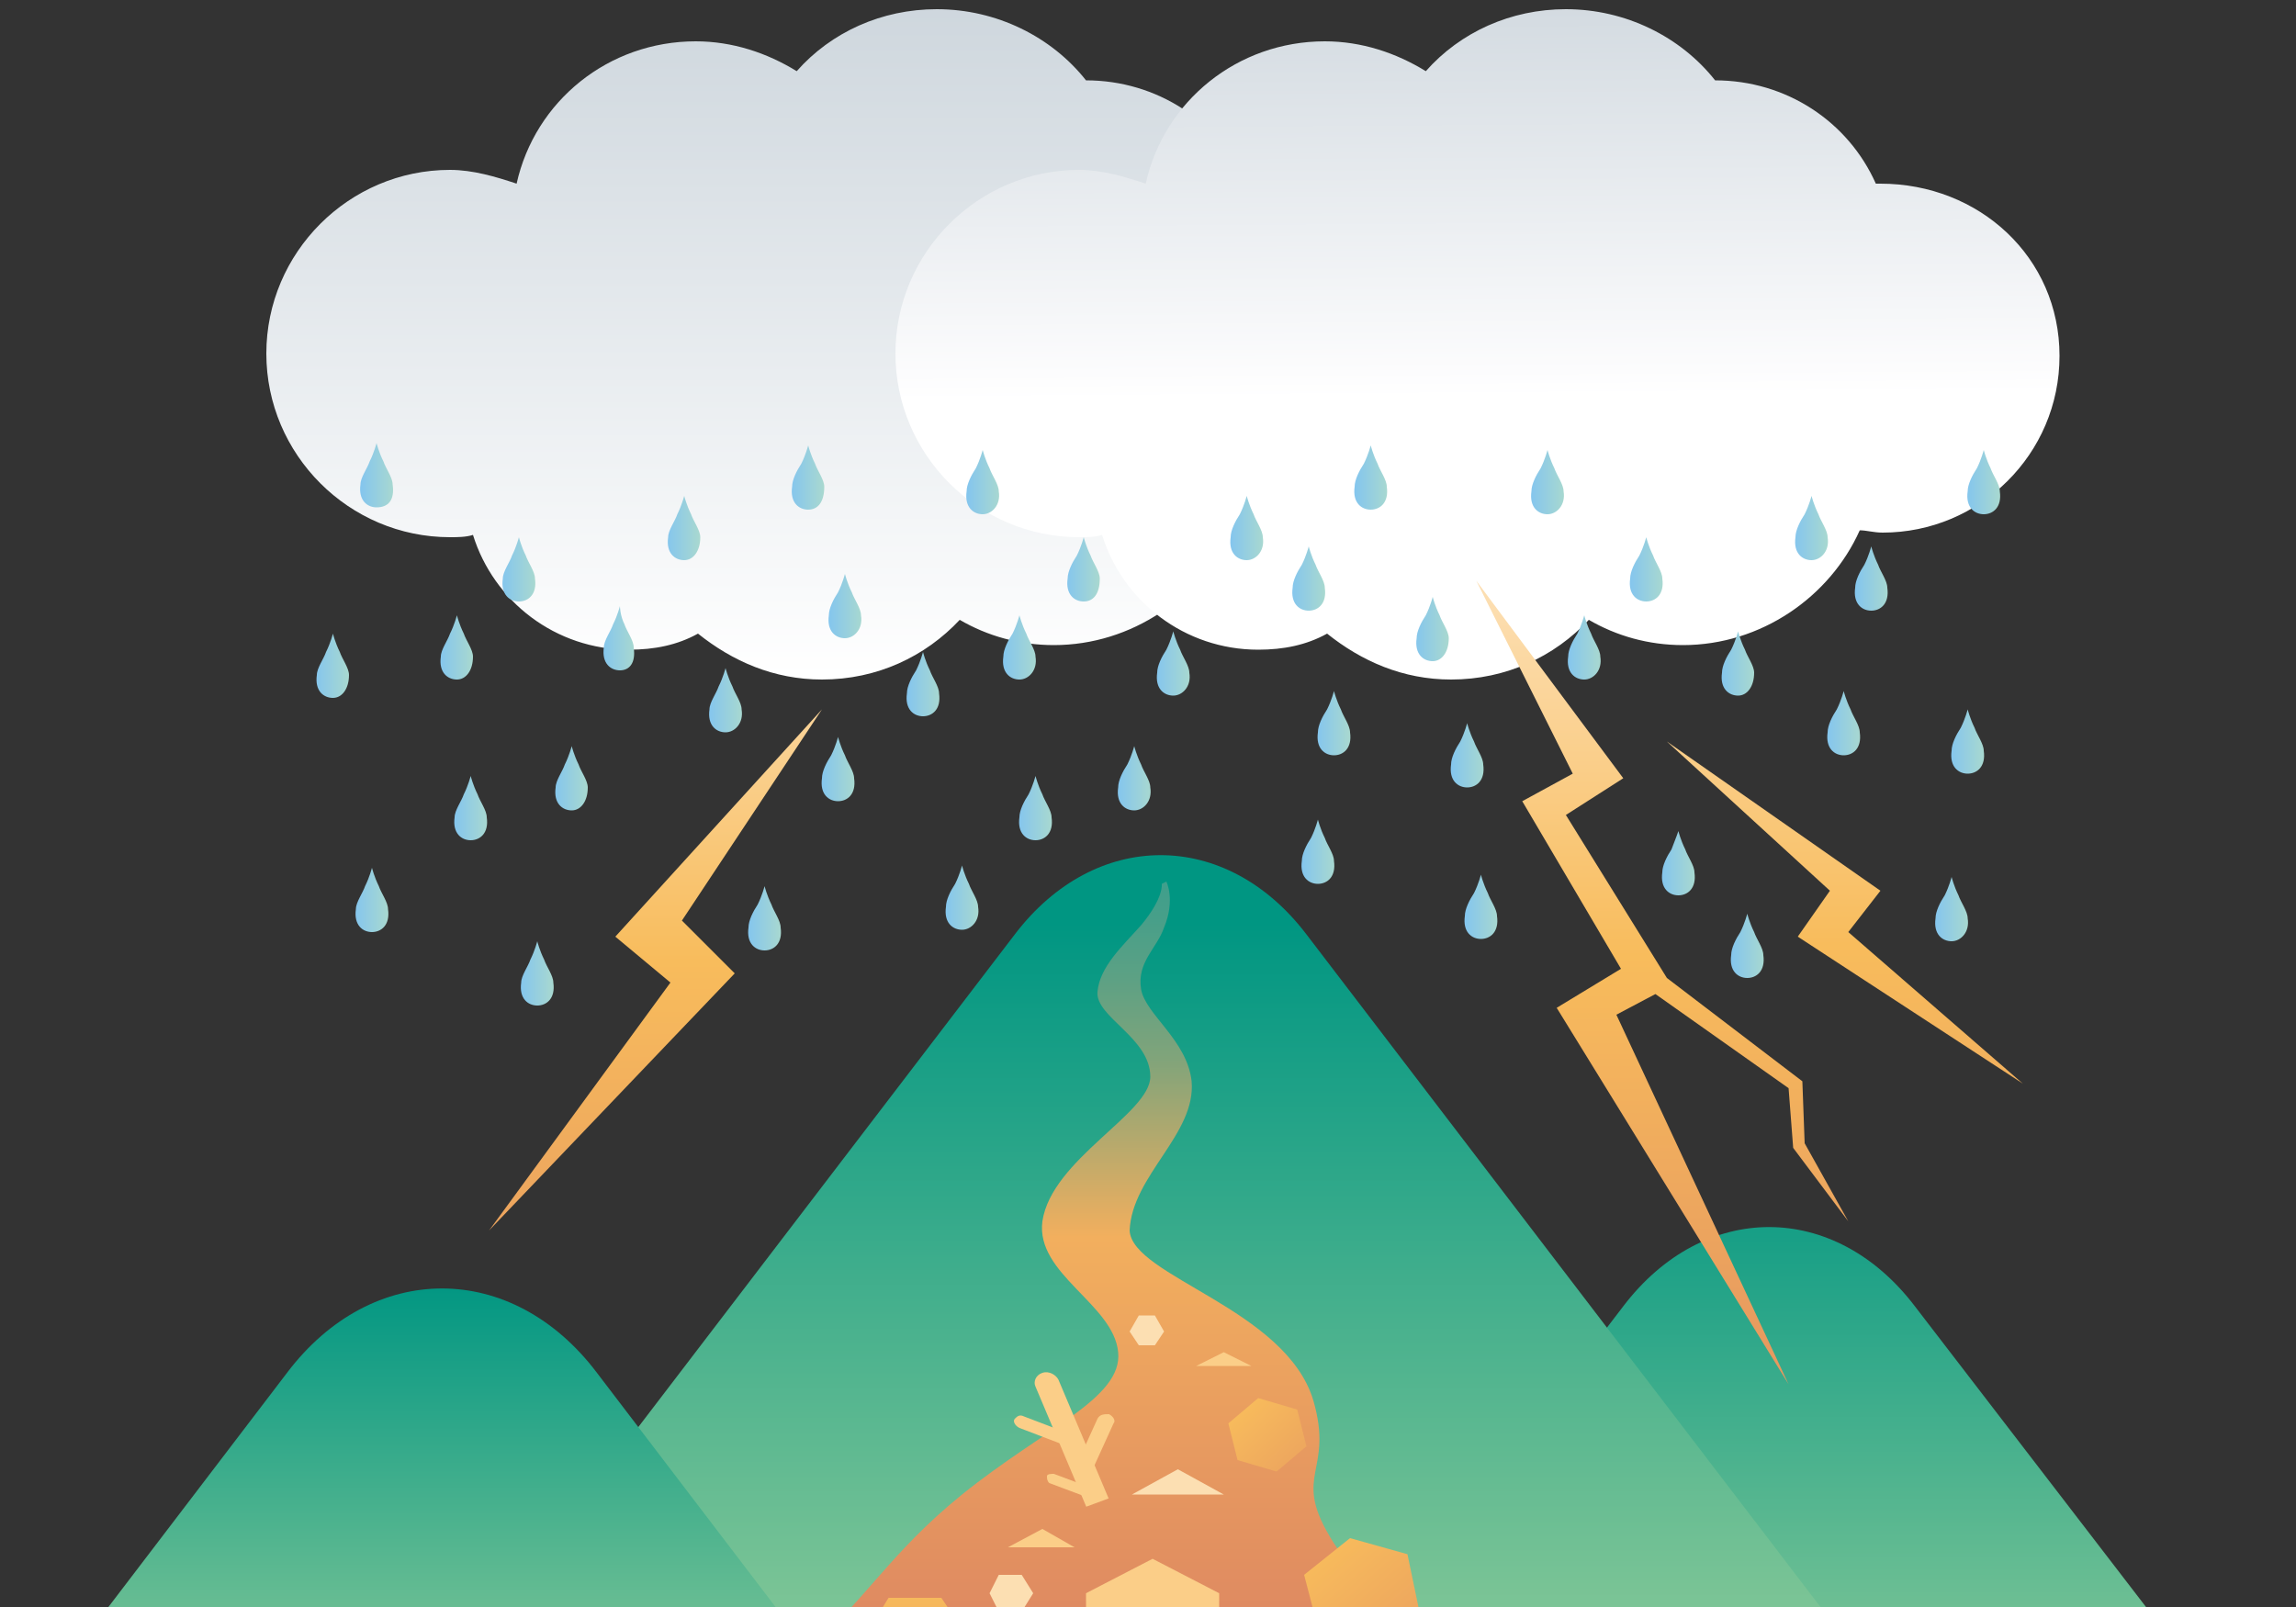 <?xml version="1.0" encoding="utf-8"?>
<!-- Generator: Adobe Illustrator 28.3.0, SVG Export Plug-In . SVG Version: 6.00 Build 0)  -->
<svg version="1.1" id="_レイヤー_2" xmlns="http://www.w3.org/2000/svg" xmlns:xlink="http://www.w3.org/1999/xlink" x="0px"
	 y="0px" viewBox="0 0 100 70" style="enable-background:new 0 0 100 70;" xml:space="preserve">
<rect x="0" y="0" width="100" height="70" fill="#333333" stroke="none"/>
<style type="text/css">
	.st0{clip-path:url(#SVGID_00000040551040040535897850000015582150273660773256_);}
	.st1{fill:url(#SVGID_00000048493010724686647000000006707987231196761750_);}
	.st2{fill:url(#SVGID_00000101787577937945790630000011502891834671452837_);}
	.st3{fill:url(#SVGID_00000101100299804077570940000009057995197838226827_);}
	.st4{fill:url(#SVGID_00000032647587900029583390000000979307087270524301_);}
	.st5{fill:url(#SVGID_00000152966566748765523250000018430332427384878483_);}
	.st6{fill:url(#SVGID_00000171689453364410791130000003444282451524884404_);}
	.st7{clip-path:url(#SVGID_00000146458331638677782790000001696689029016299911_);}
	.st8{fill:#FBCE88;}
	.st9{fill:#FCDFB2;}
	.st10{fill:url(#SVGID_00000030473697142782420200000012487476361506524049_);}
	.st11{fill:url(#SVGID_00000075151535023466298750000000888544910103093398_);}
	.st12{fill:url(#SVGID_00000118377769489872210350000013378874151468480955_);}
	.st13{fill:url(#SVGID_00000036960924223329752930000009581660930382294190_);}
	.st14{fill:url(#SVGID_00000007390675825540492010000014488782016711408267_);}
	.st15{fill:url(#SVGID_00000050636323938274294230000012912261216784916905_);}
	.st16{fill:url(#SVGID_00000001651363824232094850000005070241474220469662_);}
	.st17{fill:url(#SVGID_00000127009352668809984710000003023232728943611530_);}
	.st18{fill:url(#SVGID_00000156586371721892153190000008146945391312284817_);}
	.st19{fill:url(#SVGID_00000109728986725417216590000003917430110903510679_);}
	.st20{fill:url(#SVGID_00000038397259620542094610000001039049451100582542_);}
	.st21{fill:url(#SVGID_00000124881938094945361830000014445330797300458368_);}
	.st22{fill:url(#SVGID_00000157308109466441030170000013756578025169732259_);}
	.st23{fill:url(#SVGID_00000064341159496513399770000010821243837919029399_);}
	.st24{fill:url(#SVGID_00000132772605069701707220000014141327954903113634_);}
	.st25{fill:url(#SVGID_00000081632796361112250860000002525514434451872695_);}
	.st26{fill:url(#SVGID_00000018235295399939120940000009883609897262428812_);}
	.st27{fill:url(#SVGID_00000063600938189995051000000013098383516977953934_);}
	.st28{fill:url(#SVGID_00000067196773728359570910000014802899988994568076_);}
	.st29{fill:url(#SVGID_00000138549670109657290190000006937235329173223088_);}
	.st30{fill:url(#SVGID_00000138564274357667357940000016977460248487546269_);}
	.st31{fill:url(#SVGID_00000115474142160580120860000000817182066459411101_);}
	.st32{fill:url(#SVGID_00000073688639618007038490000004399381891314542211_);}
	.st33{fill:url(#SVGID_00000006688265440991621740000014943771763227730331_);}
	.st34{fill:url(#SVGID_00000090282712586561914870000010321245781652130991_);}
	.st35{fill:url(#SVGID_00000075123384776279211370000008798100879556754578_);}
	.st36{fill:url(#SVGID_00000041993854031266659400000004487864623247172275_);}
	.st37{fill:url(#SVGID_00000176729964026590874870000016605794583906151339_);}
	.st38{fill:url(#SVGID_00000056429749151706614530000017829723896603444613_);}
	.st39{fill:url(#SVGID_00000054952536819481488870000009712242950503546773_);}
	.st40{fill:url(#SVGID_00000018916397179832403540000002140989649152221606_);}
	.st41{fill:url(#SVGID_00000024715593111015200710000006886618966597148860_);}
	.st42{fill:url(#SVGID_00000167389821677115685730000005058419148605821828_);}
	.st43{fill:url(#SVGID_00000183954780741808149330000015081420282509248940_);}
	.st44{fill:url(#SVGID_00000141431031752789446550000015733901877348011143_);}
	.st45{fill:url(#SVGID_00000060008097209608716880000015184784800142555552_);}
	.st46{fill:url(#SVGID_00000160191814910213522070000014032207796213959089_);}
	.st47{fill:url(#SVGID_00000099644259674550240260000011880661566581765012_);}
	.st48{fill:url(#SVGID_00000182507595500144200530000005012001054408890800_);}
	.st49{fill:url(#SVGID_00000130636672425639953830000014332834710862767774_);}
	.st50{fill:url(#SVGID_00000075153309098041243480000017172623333980858028_);}
	.st51{fill:url(#SVGID_00000103239876820125112620000002694987436752316340_);}
	.st52{fill:url(#SVGID_00000042734838698682930170000002022883260335162793_);}
	.st53{fill:url(#SVGID_00000153664553277164729130000011384948885185093036_);}
	.st54{fill:url(#SVGID_00000124862547080745392640000013655498489572108221_);}
	.st55{fill:url(#SVGID_00000089575639064018897730000001072938903931434915_);}
	.st56{fill:url(#SVGID_00000009590420120475894510000000106096847561169054_);}
	.st57{fill:url(#SVGID_00000016756403401692636020000000478609913094908315_);}
	.st58{fill:url(#SVGID_00000179619114487822743510000013664833126783396248_);}
</style>
<g id="nyuko">
	<g>
		<defs>
			<rect id="SVGID_1_" x="1.4" y="34.3" width="97.2" height="38.1"/>
		</defs>
		<clipPath id="SVGID_00000078017596487832866460000006615458159224002966_">
			<use xlink:href="#SVGID_1_"  style="overflow:visible;"/>
		</clipPath>
		<g style="clip-path:url(#SVGID_00000078017596487832866460000006615458159224002966_);">
			
				<linearGradient id="SVGID_00000154390656954282896200000004542774489701959577_" gradientUnits="userSpaceOnUse" x1="77.06" y1="-1.546" x2="77.06" y2="23.417" gradientTransform="matrix(1 0 0 -1 0 72.66)">
				<stop  offset="0" style="stop-color:#83C797"/>
				<stop  offset="1" style="stop-color:#009682"/>
			</linearGradient>
			<path style="fill:url(#SVGID_00000154390656954282896200000004542774489701959577_);" d="M100,90.8l-19.2,25.1
				c-2.1,2.8-5.6,2.8-7.7,0L54.1,90.8c-2.6-3.4-2.6-8.9,0-12.2l16.6-21.7c3.5-4.6,9.2-4.6,12.7,0L100,78.5
				C102.6,81.9,102.6,87.4,100,90.8z"/>
			
				<linearGradient id="SVGID_00000152261675503635573720000001319437279465680534_" gradientUnits="userSpaceOnUse" x1="50.44" y1="32.478" x2="50.44" y2="0.922" gradientTransform="matrix(1 0 0 -1 0 72.66)">
				<stop  offset="0" style="stop-color:#009682"/>
				<stop  offset="1" style="stop-color:#83C797"/>
			</linearGradient>
			<path style="fill:url(#SVGID_00000152261675503635573720000001319437279465680534_);" d="M79.8,89.9l-22,28.8
				c-4,5.3-10.6,5.3-14.6,0l-22-28.8c-4-5.3-4-13.9,0-19.1l23-30.1c3.5-4.6,9.2-4.6,12.7,0l23,30.1C83.8,76,83.8,84.6,79.8,89.9
				L79.8,89.9z"/>
			
				<linearGradient id="SVGID_00000085945162291890962580000010296847556978819764_" gradientUnits="userSpaceOnUse" x1="48.39" y1="34.227" x2="48.39" y2="-4.4" gradientTransform="matrix(1 0 0 -1 0 72.66)">
				<stop  offset="0" style="stop-color:#3F9F8C"/>
				<stop  offset="4.000000e-02" style="stop-color:#479F89"/>
				<stop  offset="0.11" style="stop-color:#5DA184"/>
				<stop  offset="0.2" style="stop-color:#81A47A"/>
				<stop  offset="0.29" style="stop-color:#B4A96D"/>
				<stop  offset="0.4" style="stop-color:#F2AF5E"/>
				<stop  offset="1" style="stop-color:#D77B62"/>
			</linearGradient>
			<path style="fill:url(#SVGID_00000085945162291890962580000010296847556978819764_);" d="M50.8,38.4c0,0,0.4,0.8-0.1,2
				c-0.3,0.9-1.2,1.5-1,2.7c0.2,1.1,2,2.2,2.2,4c0.2,2.3-2.6,4.1-2.7,6.5C49.3,55.6,56,57,57.2,61c0.9,3.1-0.9,3.2,0.7,5.9
				c2.8,4.9,13.4,8,13.4,8l-45.8,2.1c0,0,5.8-1.5,9.1-4.5c3.3-3,4.1-4.8,7.3-7.4c3.6-2.9,7-4.2,6.8-6.2c-0.2-2.1-3.6-3.4-3.3-5.7
				c0.4-2.7,4.7-4.7,4.7-6.3c0-1.7-2.4-2.6-2.3-3.7c0.1-1.1,1.1-2,1.9-2.9c1-1.2,0.9-1.8,0.9-1.8L50.8,38.4L50.8,38.4z"/>
			
				<linearGradient id="SVGID_00000135686938649694525070000017331704103531442589_" gradientUnits="userSpaceOnUse" x1="19.275" y1="-1.224" x2="19.275" y2="16.907" gradientTransform="matrix(1 0 0 -1 0 72.66)">
				<stop  offset="0" style="stop-color:#83C797"/>
				<stop  offset="1" style="stop-color:#009682"/>
			</linearGradient>
			<path style="fill:url(#SVGID_00000135686938649694525070000017331704103531442589_);" d="M41.1,90.6L22.5,115
				c-1.8,2.3-4.7,2.3-6.4,0L-2.6,90.6c-2.3-3-2.3-8,0-11l15.1-19.8c3.7-4.9,9.8-4.9,13.5,0l15.1,19.8C43.5,82.6,43.5,87.6,41.1,90.6
				z"/>
			
				<linearGradient id="SVGID_00000016771356475258165380000016521622813654119814_" gradientUnits="userSpaceOnUse" x1="-1761.098" y1="-1693.83" x2="-1761.098" y2="-1709.059" gradientTransform="matrix(0.75 -0.661 -0.661 -0.75 259.564 -2367.917)">
				<stop  offset="0" style="stop-color:#F8BC5C"/>
				<stop  offset="1" style="stop-color:#D77B62"/>
			</linearGradient>
			<polygon style="fill:url(#SVGID_00000016771356475258165380000016521622813654119814_);" points="58.8,67 56.8,68.6 57.4,70.9 
				59.8,71.7 61.8,70.1 61.3,67.7 			"/>
			
				<linearGradient id="SVGID_00000035525239111292973020000008846680562985567390_" gradientUnits="userSpaceOnUse" x1="-1839.063" y1="-1719.475" x2="-1839.063" y2="-1729.765" gradientTransform="matrix(0.734 -0.679 -0.679 -0.734 236.726 -2449.927)">
				<stop  offset="0" style="stop-color:#F8BC5C"/>
				<stop  offset="1" style="stop-color:#D77B62"/>
			</linearGradient>
			<polygon style="fill:url(#SVGID_00000035525239111292973020000008846680562985567390_);" points="54.8,60.9 53.5,62 53.9,63.6 
				55.6,64.1 56.9,63 56.5,61.4 			"/>
			<g>
				<defs>
					<polygon id="SVGID_00000165941036862255125330000003002550655392169122_" points="42.9,60.3 47.5,58.7 50.1,64.6 45.5,66.3 
											"/>
				</defs>
				<clipPath id="SVGID_00000147198089769055504750000006668930384689426605_">
					<use xlink:href="#SVGID_00000165941036862255125330000003002550655392169122_"  style="overflow:visible;"/>
				</clipPath>
				<g style="clip-path:url(#SVGID_00000147198089769055504750000006668930384689426605_);">
					<path class="st8" d="M48.8,67.8L48.8,67.8c0.3-0.1,0.4-0.4,0.3-0.6l-3-7.1c-0.1-0.2-0.4-0.4-0.7-0.3l0,0
						c-0.3,0.1-0.4,0.4-0.3,0.6l3,7.1C48.2,67.7,48.5,67.9,48.8,67.8z"/>
					<path class="st8" d="M46.7,63c0.1,0,0.1-0.1,0.2-0.1c0.1-0.1,0-0.3-0.2-0.4l-2.1-0.8c-0.2-0.1-0.3,0-0.4,0.1
						c-0.1,0.1,0,0.3,0.2,0.4l2.1,0.8C46.6,63,46.6,63,46.7,63z"/>
					<path class="st8" d="M47.5,65.2c0.1,0,0.1-0.1,0.1-0.1c0-0.1,0-0.2-0.1-0.3l-1.6-0.6c-0.1,0-0.3,0-0.3,0.1c0,0.1,0,0.2,0.1,0.3
						l1.6,0.6C47.3,65.2,47.4,65.2,47.5,65.2L47.5,65.2z"/>
					<path class="st8" d="M47.3,64.4c-0.1,0-0.2,0-0.3,0c-0.2-0.1-0.3-0.3-0.2-0.4l1-2.2c0.1-0.2,0.3-0.2,0.5-0.2
						c0.2,0.1,0.3,0.3,0.2,0.4l-1,2.2C47.5,64.3,47.4,64.4,47.3,64.4z"/>
				</g>
			</g>
			<polygon class="st9" points="44.5,68.6 43.5,68.6 43.1,69.4 43.5,70.2 44.5,70.2 45,69.4 			"/>
			<polygon class="st9" points="50.3,57.3 49.6,57.3 49.2,58 49.6,58.6 50.3,58.6 50.7,58 			"/>
			<polygon class="st9" points="21.6,33.3 21.6,32.2 20.5,31.6 19.4,32.2 19.4,33.3 20.5,33.9 			"/>
			<polygon class="st9" points="24.2,33.3 24.2,32.4 23.4,32 22.5,32.4 22.5,33.3 23.4,33.8 			"/>
			
				<linearGradient id="SVGID_00000055702196568236897190000017909851371952644280_" gradientUnits="userSpaceOnUse" x1="39.89" y1="3.647" x2="39.89" y2="-9.032" gradientTransform="matrix(1 0 0 -1 0 72.66)">
				<stop  offset="0" style="stop-color:#F8BC5C"/>
				<stop  offset="1" style="stop-color:#D77B62"/>
			</linearGradient>
			<polygon style="fill:url(#SVGID_00000055702196568236897190000017909851371952644280_);" points="42.2,71.4 41,69.6 38.7,69.6 
				37.6,71.4 38.7,73.3 41,73.3 			"/>
			<polygon class="st8" points="47.3,69.4 47.3,72.5 50.2,74 53.1,72.5 53.1,69.4 50.2,67.9 			"/>
			<polygon class="st9" points="53.3,65.1 51.3,64 49.3,65.1 			"/>
			<polygon class="st8" points="46.8,67.4 45.4,66.6 43.9,67.4 			"/>
			<polygon class="st8" points="54.5,59.5 53.3,58.9 52.1,59.5 			"/>
		</g>
	</g>
	
		<linearGradient id="SVGID_00000178163479286653469600000013117314003291414685_" gradientUnits="userSpaceOnUse" x1="36.825" y1="78.03" x2="36.825" y2="43.16" gradientTransform="matrix(1 0 0 -1 0 72.66)">
		<stop  offset="0" style="stop-color:#C5CFD7"/>
		<stop  offset="1" style="stop-color:#FFFFFF"/>
	</linearGradient>
	<path style="fill:url(#SVGID_00000178163479286653469600000013117314003291414685_);" d="M54.5,8c-0.1,0-0.2,0-0.2,0
		c-1.2-2.7-3.9-4.5-7-4.5c0,0,0,0,0,0c-1.5-1.9-3.9-3.1-6.5-3.1c-2.4,0-4.6,1-6.1,2.7c-1.3-0.8-2.8-1.3-4.4-1.3
		c-3.8,0-7,2.6-7.8,6.2c-0.9-0.3-1.9-0.6-2.9-0.6c-4.4,0-8,3.6-8,8s3.6,8,8,8c0.3,0,0.7,0,1-0.1c0.9,2.9,3.6,5,6.8,5
		c1.1,0,2.1-0.2,3-0.7c1.5,1.2,3.3,2,5.4,2c2.4,0,4.5-1,6-2.6c1.2,0.7,2.6,1.1,4.1,1.1c3.4,0,6.4-2.1,7.7-5c0.3,0,0.6,0.1,1,0.1
		c4.2,0,7.7-3.4,7.7-7.7S58.7,8,54.5,8L54.5,8z"/>
	
		<linearGradient id="SVGID_00000071558104962850023320000007163742873256279205_" gradientUnits="userSpaceOnUse" x1="64.097" y1="77.9" x2="64.257" y2="55.39" gradientTransform="matrix(1 0 0 -1 0 72.66)">
		<stop  offset="0" style="stop-color:#C5CFD7"/>
		<stop  offset="0.95" style="stop-color:#FCFCFD"/>
		<stop  offset="1" style="stop-color:#FFFFFF"/>
	</linearGradient>
	<path style="fill:url(#SVGID_00000071558104962850023320000007163742873256279205_);" d="M81.9,8c-0.1,0-0.2,0-0.2,0
		c-1.2-2.7-3.9-4.5-7-4.5c0,0,0,0,0,0c-1.5-1.9-3.9-3.1-6.5-3.1c-2.4,0-4.6,1-6.1,2.7c-1.3-0.8-2.8-1.3-4.4-1.3
		c-3.8,0-7,2.6-7.8,6.2c-0.9-0.3-1.9-0.6-2.9-0.6c-4.4,0-8,3.6-8,8s3.6,8,8,8c0.3,0,0.7,0,1-0.1c0.9,2.9,3.6,5,6.8,5
		c1.1,0,2.1-0.2,3-0.7c1.5,1.2,3.3,2,5.4,2c2.4,0,4.5-1,6-2.6c1.2,0.7,2.6,1.1,4.1,1.1c3.4,0,6.4-2.1,7.7-5c0.3,0,0.6,0.1,1,0.1
		c4.2,0,7.7-3.4,7.7-7.7S86.2,8,81.9,8L81.9,8z"/>
	
		<linearGradient id="SVGID_00000141416294700684115580000009896701454074822533_" gradientUnits="userSpaceOnUse" x1="29.064" y1="49.77" x2="30.464" y2="49.77" gradientTransform="matrix(1 0 0 -1 0 72.66)">
		<stop  offset="0" style="stop-color:#85C6ED"/>
		<stop  offset="1" style="stop-color:#A8D8D0"/>
	</linearGradient>
	<path style="fill:url(#SVGID_00000141416294700684115580000009896701454074822533_);" d="M30.5,23.4c0-0.3-0.3-0.7-0.4-1
		c-0.2-0.4-0.3-0.8-0.3-0.8s-0.1,0.4-0.3,0.8c-0.1,0.3-0.4,0.7-0.4,1c-0.1,0.7,0.3,1,0.7,1S30.5,24,30.5,23.4z"/>
	
		<linearGradient id="SVGID_00000102531179949615940660000015451866916878943926_" gradientUnits="userSpaceOnUse" x1="30.915" y1="42.25" x2="32.325" y2="42.25" gradientTransform="matrix(1 0 0 -1 0 72.66)">
		<stop  offset="0" style="stop-color:#85C6ED"/>
		<stop  offset="1" style="stop-color:#A8D8D0"/>
	</linearGradient>
	<path style="fill:url(#SVGID_00000102531179949615940660000015451866916878943926_);" d="M32.3,30.9c0-0.3-0.3-0.7-0.4-1
		c-0.2-0.4-0.3-0.8-0.3-0.8s-0.1,0.4-0.3,0.8c-0.1,0.3-0.4,0.7-0.4,1c-0.1,0.7,0.3,1,0.7,1S32.4,31.5,32.3,30.9z"/>
	
		<linearGradient id="SVGID_00000062881335611863944540000016977540309136446372_" gradientUnits="userSpaceOnUse" x1="19.834" y1="37.48" x2="21.234" y2="37.48" gradientTransform="matrix(1 0 0 -1 0 72.66)">
		<stop  offset="0" style="stop-color:#85C6ED"/>
		<stop  offset="1" style="stop-color:#A8D8D0"/>
	</linearGradient>
	<path style="fill:url(#SVGID_00000062881335611863944540000016977540309136446372_);" d="M21.2,35.6c0-0.3-0.3-0.7-0.4-1
		c-0.2-0.4-0.3-0.8-0.3-0.8s-0.1,0.4-0.3,0.8c-0.1,0.3-0.4,0.7-0.4,1c-0.1,0.7,0.3,1,0.7,1S21.3,36.3,21.2,35.6z"/>
	
		<linearGradient id="SVGID_00000005235989275665830920000003214510427630044067_" gradientUnits="userSpaceOnUse" x1="13.755" y1="43.75" x2="15.165" y2="43.75" gradientTransform="matrix(1 0 0 -1 0 72.66)">
		<stop  offset="0" style="stop-color:#85C6ED"/>
		<stop  offset="1" style="stop-color:#A8D8D0"/>
	</linearGradient>
	<path style="fill:url(#SVGID_00000005235989275665830920000003214510427630044067_);" d="M15.2,29.4c0-0.3-0.3-0.7-0.4-1
		c-0.2-0.4-0.3-0.8-0.3-0.8s-0.1,0.4-0.3,0.8c-0.1,0.3-0.4,0.7-0.4,1c-0.1,0.7,0.3,1,0.7,1S15.2,30,15.2,29.4z"/>
	
		<linearGradient id="SVGID_00000133505458122476438320000009038730718717849532_" gradientUnits="userSpaceOnUse" x1="15.745" y1="51.99" x2="17.155" y2="51.99" gradientTransform="matrix(1 0 0 -1 0 72.66)">
		<stop  offset="0" style="stop-color:#85C6ED"/>
		<stop  offset="1" style="stop-color:#A8D8D0"/>
	</linearGradient>
	<path style="fill:url(#SVGID_00000133505458122476438320000009038730718717849532_);" d="M17.1,21.1c0-0.3-0.3-0.7-0.4-1
		c-0.2-0.4-0.3-0.8-0.3-0.8s-0.1,0.4-0.3,0.8c-0.1,0.3-0.4,0.7-0.4,1c-0.1,0.7,0.3,1,0.7,1C16.9,22.1,17.2,21.8,17.1,21.1z"/>
	
		<linearGradient id="SVGID_00000035512471717937351230000012027353359422942375_" gradientUnits="userSpaceOnUse" x1="21.895" y1="47.88" x2="23.305" y2="47.88" gradientTransform="matrix(1 0 0 -1 0 72.66)">
		<stop  offset="0" style="stop-color:#85C6ED"/>
		<stop  offset="1" style="stop-color:#A8D8D0"/>
	</linearGradient>
	<path style="fill:url(#SVGID_00000035512471717937351230000012027353359422942375_);" d="M23.3,25.2c0-0.3-0.3-0.7-0.4-1
		c-0.2-0.4-0.3-0.8-0.3-0.8s-0.1,0.4-0.3,0.8c-0.1,0.3-0.4,0.7-0.4,1c-0.1,0.7,0.3,1,0.7,1S23.4,25.9,23.3,25.2z"/>
	
		<linearGradient id="SVGID_00000082337797618502189240000002591220043126674083_" gradientUnits="userSpaceOnUse" x1="34.474" y1="51.93" x2="35.874" y2="51.93" gradientTransform="matrix(1 0 0 -1 0 72.66)">
		<stop  offset="0" style="stop-color:#85C6ED"/>
		<stop  offset="1" style="stop-color:#A8D8D0"/>
	</linearGradient>
	<path style="fill:url(#SVGID_00000082337797618502189240000002591220043126674083_);" d="M35.9,21.2c0-0.3-0.3-0.7-0.4-1
		c-0.2-0.4-0.3-0.8-0.3-0.8s-0.1,0.4-0.3,0.8c-0.2,0.3-0.4,0.7-0.4,1c-0.1,0.7,0.3,1,0.7,1S35.9,21.9,35.9,21.2z"/>
	
		<linearGradient id="SVGID_00000121967183402265648110000002736398885612044428_" gradientUnits="userSpaceOnUse" x1="26.245" y1="44.89" x2="27.655" y2="44.89" gradientTransform="matrix(1 0 0 -1 0 72.66)">
		<stop  offset="0" style="stop-color:#85C6ED"/>
		<stop  offset="1" style="stop-color:#A8D8D0"/>
	</linearGradient>
	<path style="fill:url(#SVGID_00000121967183402265648110000002736398885612044428_);" d="M27.6,28.2c0-0.3-0.3-0.7-0.4-1
		C27,26.8,27,26.4,27,26.4s-0.1,0.4-0.3,0.8c-0.1,0.3-0.4,0.7-0.4,1c-0.1,0.7,0.3,1,0.7,1S27.7,28.9,27.6,28.2z"/>
	
		<linearGradient id="SVGID_00000158019892720996920840000008505594115645197970_" gradientUnits="userSpaceOnUse" x1="32.614" y1="32.69" x2="34.014" y2="32.69" gradientTransform="matrix(1 0 0 -1 0 72.66)">
		<stop  offset="0" style="stop-color:#85C6ED"/>
		<stop  offset="1" style="stop-color:#A8D8D0"/>
	</linearGradient>
	<path style="fill:url(#SVGID_00000158019892720996920840000008505594115645197970_);" d="M34,40.4c0-0.3-0.3-0.7-0.4-1
		c-0.2-0.4-0.3-0.8-0.3-0.8S33.2,39,33,39.4c-0.2,0.3-0.4,0.7-0.4,1c-0.1,0.7,0.3,1,0.7,1S34.1,41.1,34,40.4z"/>
	
		<linearGradient id="SVGID_00000110430593364668850240000010407922075409506466_" gradientUnits="userSpaceOnUse" x1="35.804" y1="39.2" x2="37.204" y2="39.2" gradientTransform="matrix(1 0 0 -1 0 72.66)">
		<stop  offset="0" style="stop-color:#85C6ED"/>
		<stop  offset="1" style="stop-color:#A8D8D0"/>
	</linearGradient>
	<path style="fill:url(#SVGID_00000110430593364668850240000010407922075409506466_);" d="M37.2,33.9c0-0.3-0.3-0.7-0.4-1
		c-0.2-0.4-0.3-0.8-0.3-0.8s-0.1,0.4-0.3,0.8c-0.2,0.3-0.4,0.7-0.4,1c-0.1,0.7,0.3,1,0.7,1S37.3,34.6,37.2,33.9z"/>
	
		<linearGradient id="SVGID_00000132774395486892750600000010997973491115397257_" gradientUnits="userSpaceOnUse" x1="24.164" y1="38.84" x2="25.564" y2="38.84" gradientTransform="matrix(1 0 0 -1 0 72.66)">
		<stop  offset="0" style="stop-color:#85C6ED"/>
		<stop  offset="1" style="stop-color:#A8D8D0"/>
	</linearGradient>
	<path style="fill:url(#SVGID_00000132774395486892750600000010997973491115397257_);" d="M25.6,34.3c0-0.3-0.3-0.7-0.4-1
		c-0.2-0.4-0.3-0.8-0.3-0.8s-0.1,0.4-0.3,0.8c-0.1,0.3-0.4,0.7-0.4,1c-0.1,0.7,0.3,1,0.7,1S25.6,34.9,25.6,34.3z"/>
	
		<linearGradient id="SVGID_00000036245759145305318070000004527505261206778791_" gradientUnits="userSpaceOnUse" x1="22.694" y1="30.3" x2="24.094" y2="30.3" gradientTransform="matrix(1 0 0 -1 0 72.66)">
		<stop  offset="0" style="stop-color:#85C6ED"/>
		<stop  offset="1" style="stop-color:#A8D8D0"/>
	</linearGradient>
	<path style="fill:url(#SVGID_00000036245759145305318070000004527505261206778791_);" d="M24.1,42.8c0-0.3-0.3-0.7-0.4-1
		c-0.2-0.4-0.3-0.8-0.3-0.8s-0.1,0.4-0.3,0.8c-0.1,0.3-0.4,0.7-0.4,1c-0.1,0.7,0.3,1,0.7,1S24.2,43.5,24.1,42.8z"/>
	
		<linearGradient id="SVGID_00000099631442298546170040000012105496863609569153_" gradientUnits="userSpaceOnUse" x1="15.475" y1="33.51" x2="16.885" y2="33.51" gradientTransform="matrix(1 0 0 -1 0 72.66)">
		<stop  offset="0" style="stop-color:#85C6ED"/>
		<stop  offset="1" style="stop-color:#A8D8D0"/>
	</linearGradient>
	<path style="fill:url(#SVGID_00000099631442298546170040000012105496863609569153_);" d="M16.9,39.6c0-0.3-0.3-0.7-0.4-1
		c-0.2-0.4-0.3-0.8-0.3-0.8s-0.1,0.4-0.3,0.8c-0.1,0.3-0.4,0.7-0.4,1c-0.1,0.7,0.3,1,0.7,1S17,40.3,16.9,39.6z"/>
	
		<linearGradient id="SVGID_00000053544477503519270460000013333261273415045300_" gradientUnits="userSpaceOnUse" x1="19.174" y1="44.53" x2="20.574" y2="44.53" gradientTransform="matrix(1 0 0 -1 0 72.66)">
		<stop  offset="0" style="stop-color:#85C6ED"/>
		<stop  offset="1" style="stop-color:#A8D8D0"/>
	</linearGradient>
	<path style="fill:url(#SVGID_00000053544477503519270460000013333261273415045300_);" d="M20.6,28.6c0-0.3-0.3-0.7-0.4-1
		c-0.2-0.4-0.3-0.8-0.3-0.8s-0.1,0.4-0.3,0.8c-0.1,0.3-0.4,0.7-0.4,1c-0.1,0.7,0.3,1,0.7,1S20.6,29.2,20.6,28.6z"/>
	
		<linearGradient id="SVGID_00000057115541208652731930000002771420093087545508_" gradientUnits="userSpaceOnUse" x1="36.134" y1="46.37" x2="37.534" y2="46.37" gradientTransform="matrix(1 0 0 -1 0 72.66)">
		<stop  offset="0" style="stop-color:#85C6ED"/>
		<stop  offset="1" style="stop-color:#A8D8D0"/>
	</linearGradient>
	<path style="fill:url(#SVGID_00000057115541208652731930000002771420093087545508_);" d="M37.5,26.8c0-0.3-0.3-0.7-0.4-1
		c-0.2-0.4-0.3-0.8-0.3-0.8s-0.1,0.4-0.3,0.8c-0.2,0.3-0.4,0.7-0.4,1c-0.1,0.7,0.3,1,0.7,1S37.6,27.4,37.5,26.8z"/>
	
		<linearGradient id="SVGID_00000070837674280717835150000003040546687104561063_" gradientUnits="userSpaceOnUse" x1="53.634" y1="49.77" x2="55.034" y2="49.77" gradientTransform="matrix(1 0 0 -1 0 72.66)">
		<stop  offset="0" style="stop-color:#85C6ED"/>
		<stop  offset="1" style="stop-color:#A8D8D0"/>
	</linearGradient>
	<path style="fill:url(#SVGID_00000070837674280717835150000003040546687104561063_);" d="M55,23.4c0-0.3-0.3-0.7-0.4-1
		c-0.2-0.4-0.3-0.8-0.3-0.8s-0.1,0.4-0.3,0.8c-0.2,0.3-0.4,0.7-0.4,1c-0.1,0.7,0.3,1,0.7,1S55.1,24,55,23.4z"/>
	
		<linearGradient id="SVGID_00000116957063080120892690000011712631041327020165_" gradientUnits="userSpaceOnUse" x1="57.394" y1="41.21" x2="58.794" y2="41.21" gradientTransform="matrix(1 0 0 -1 0 72.66)">
		<stop  offset="0" style="stop-color:#85C6ED"/>
		<stop  offset="1" style="stop-color:#A8D8D0"/>
	</linearGradient>
	<path style="fill:url(#SVGID_00000116957063080120892690000011712631041327020165_);" d="M58.8,31.9c0-0.3-0.3-0.7-0.4-1
		c-0.2-0.4-0.3-0.8-0.3-0.8s-0.1,0.4-0.3,0.8c-0.2,0.3-0.4,0.7-0.4,1c-0.1,0.7,0.3,1,0.7,1S58.9,32.6,58.8,31.9z"/>
	
		<linearGradient id="SVGID_00000115475766447094762410000011650238330323709089_" gradientUnits="userSpaceOnUse" x1="44.395" y1="37.48" x2="45.805" y2="37.48" gradientTransform="matrix(1 0 0 -1 0 72.66)">
		<stop  offset="0" style="stop-color:#85C6ED"/>
		<stop  offset="1" style="stop-color:#A8D8D0"/>
	</linearGradient>
	<path style="fill:url(#SVGID_00000115475766447094762410000011650238330323709089_);" d="M45.8,35.6c0-0.3-0.3-0.7-0.4-1
		c-0.2-0.4-0.3-0.8-0.3-0.8s-0.1,0.4-0.3,0.8c-0.2,0.3-0.4,0.7-0.4,1c-0.1,0.7,0.3,1,0.7,1S45.9,36.3,45.8,35.6z"/>
	
		<linearGradient id="SVGID_00000079483569407131282580000001153091818580562323_" gradientUnits="userSpaceOnUse" x1="39.554" y1="42.89" x2="40.954" y2="42.89" gradientTransform="matrix(1 0 0 -1 0 72.66)">
		<stop  offset="0" style="stop-color:#85C6ED"/>
		<stop  offset="1" style="stop-color:#A8D8D0"/>
	</linearGradient>
	<path style="fill:url(#SVGID_00000079483569407131282580000001153091818580562323_);" d="M40.9,30.2c0-0.3-0.3-0.7-0.4-1
		c-0.2-0.4-0.3-0.8-0.3-0.8s-0.1,0.4-0.3,0.8c-0.2,0.3-0.4,0.7-0.4,1c-0.1,0.7,0.3,1,0.7,1S41,30.9,40.9,30.2z"/>
	
		<linearGradient id="SVGID_00000036211533166892893800000013731022044736102801_" gradientUnits="userSpaceOnUse" x1="42.154" y1="51.75" x2="43.554" y2="51.75" gradientTransform="matrix(1 0 0 -1 0 72.66)">
		<stop  offset="0" style="stop-color:#85C6ED"/>
		<stop  offset="1" style="stop-color:#A8D8D0"/>
	</linearGradient>
	<path style="fill:url(#SVGID_00000036211533166892893800000013731022044736102801_);" d="M43.5,21.4c0-0.3-0.3-0.7-0.4-1
		c-0.2-0.4-0.3-0.8-0.3-0.8s-0.1,0.4-0.3,0.8c-0.2,0.3-0.4,0.7-0.4,1c-0.1,0.7,0.3,1,0.7,1S43.6,22,43.5,21.4z"/>
	
		<linearGradient id="SVGID_00000115485109317980614240000016341761615519205788_" gradientUnits="userSpaceOnUse" x1="46.464" y1="47.88" x2="47.864" y2="47.88" gradientTransform="matrix(1 0 0 -1 0 72.66)">
		<stop  offset="0" style="stop-color:#85C6ED"/>
		<stop  offset="1" style="stop-color:#A8D8D0"/>
	</linearGradient>
	<path style="fill:url(#SVGID_00000115485109317980614240000016341761615519205788_);" d="M47.9,25.2c0-0.3-0.3-0.7-0.4-1
		c-0.2-0.4-0.3-0.8-0.3-0.8s-0.1,0.4-0.3,0.8c-0.2,0.3-0.4,0.7-0.4,1c-0.1,0.7,0.3,1,0.7,1S47.9,25.9,47.9,25.2z"/>
	
		<linearGradient id="SVGID_00000158026962922954817520000001537920849687119755_" gradientUnits="userSpaceOnUse" x1="59.044" y1="51.93" x2="60.444" y2="51.93" gradientTransform="matrix(1 0 0 -1 0 72.66)">
		<stop  offset="0" style="stop-color:#85C6ED"/>
		<stop  offset="1" style="stop-color:#A8D8D0"/>
	</linearGradient>
	<path style="fill:url(#SVGID_00000158026962922954817520000001537920849687119755_);" d="M60.4,21.2c0-0.3-0.3-0.7-0.4-1
		c-0.2-0.4-0.3-0.8-0.3-0.8s-0.1,0.4-0.3,0.8c-0.2,0.3-0.4,0.7-0.4,1c-0.1,0.7,0.3,1,0.7,1S60.5,21.9,60.4,21.2z"/>
	
		<linearGradient id="SVGID_00000134213260471616125240000002264183357440500414_" gradientUnits="userSpaceOnUse" x1="50.395" y1="43.85" x2="51.805" y2="43.85" gradientTransform="matrix(1 0 0 -1 0 72.66)">
		<stop  offset="0" style="stop-color:#85C6ED"/>
		<stop  offset="1" style="stop-color:#A8D8D0"/>
	</linearGradient>
	<path style="fill:url(#SVGID_00000134213260471616125240000002264183357440500414_);" d="M51.8,29.3c0-0.3-0.3-0.7-0.4-1
		c-0.2-0.4-0.3-0.8-0.3-0.8s-0.1,0.4-0.3,0.8c-0.2,0.3-0.4,0.7-0.4,1c-0.1,0.7,0.3,1,0.7,1S51.9,29.9,51.8,29.3z"/>
	
		<linearGradient id="SVGID_00000150788821678137461100000014264133535911740303_" gradientUnits="userSpaceOnUse" x1="56.724" y1="35.63" x2="58.124" y2="35.63" gradientTransform="matrix(1 0 0 -1 0 72.66)">
		<stop  offset="0" style="stop-color:#85C6ED"/>
		<stop  offset="1" style="stop-color:#A8D8D0"/>
	</linearGradient>
	<path style="fill:url(#SVGID_00000150788821678137461100000014264133535911740303_);" d="M58.1,37.5c0-0.3-0.3-0.7-0.4-1
		c-0.2-0.4-0.3-0.8-0.3-0.8s-0.1,0.4-0.3,0.8c-0.2,0.3-0.4,0.7-0.4,1c-0.1,0.7,0.3,1,0.7,1S58.2,38.2,58.1,37.5z"/>
	
		<linearGradient id="SVGID_00000072973820323359590040000009656224771081281664_" gradientUnits="userSpaceOnUse" x1="63.244" y1="39.78" x2="64.644" y2="39.78" gradientTransform="matrix(1 0 0 -1 0 72.66)">
		<stop  offset="0" style="stop-color:#85C6ED"/>
		<stop  offset="1" style="stop-color:#A8D8D0"/>
	</linearGradient>
	<path style="fill:url(#SVGID_00000072973820323359590040000009656224771081281664_);" d="M64.6,33.3c0-0.3-0.3-0.7-0.4-1
		c-0.2-0.4-0.3-0.8-0.3-0.8s-0.1,0.4-0.3,0.8c-0.2,0.3-0.4,0.7-0.4,1c-0.1,0.7,0.3,1,0.7,1C64.3,34.3,64.7,34,64.6,33.3z"/>
	
		<linearGradient id="SVGID_00000115511167534174667520000013803985347090626744_" gradientUnits="userSpaceOnUse" x1="48.725" y1="38.84" x2="50.135" y2="38.84" gradientTransform="matrix(1 0 0 -1 0 72.66)">
		<stop  offset="0" style="stop-color:#85C6ED"/>
		<stop  offset="1" style="stop-color:#A8D8D0"/>
	</linearGradient>
	<path style="fill:url(#SVGID_00000115511167534174667520000013803985347090626744_);" d="M50.1,34.3c0-0.3-0.3-0.7-0.4-1
		c-0.2-0.4-0.3-0.8-0.3-0.8s-0.1,0.4-0.3,0.8c-0.2,0.3-0.4,0.7-0.4,1c-0.1,0.7,0.3,1,0.7,1S50.2,34.9,50.1,34.3z"/>
	
		<linearGradient id="SVGID_00000018221800222895201400000008202429549363159941_" gradientUnits="userSpaceOnUse" x1="41.205" y1="33.64" x2="42.615" y2="33.64" gradientTransform="matrix(1 0 0 -1 0 72.66)">
		<stop  offset="0" style="stop-color:#85C6ED"/>
		<stop  offset="1" style="stop-color:#A8D8D0"/>
	</linearGradient>
	<path style="fill:url(#SVGID_00000018221800222895201400000008202429549363159941_);" d="M42.6,39.5c0-0.3-0.3-0.7-0.4-1
		c-0.2-0.4-0.3-0.8-0.3-0.8s-0.1,0.4-0.3,0.8c-0.2,0.3-0.4,0.7-0.4,1c-0.1,0.7,0.3,1,0.7,1S42.7,40.1,42.6,39.5z"/>
	
		<linearGradient id="SVGID_00000070831805392345512840000013898553605126176697_" gradientUnits="userSpaceOnUse" x1="43.735" y1="44.53" x2="45.145" y2="44.53" gradientTransform="matrix(1 0 0 -1 0 72.66)">
		<stop  offset="0" style="stop-color:#85C6ED"/>
		<stop  offset="1" style="stop-color:#A8D8D0"/>
	</linearGradient>
	<path style="fill:url(#SVGID_00000070831805392345512840000013898553605126176697_);" d="M45.1,28.6c0-0.3-0.3-0.7-0.4-1
		c-0.2-0.4-0.3-0.8-0.3-0.8s-0.1,0.4-0.3,0.8c-0.2,0.3-0.4,0.7-0.4,1c-0.1,0.7,0.3,1,0.7,1S45.2,29.2,45.1,28.6z"/>
	
		<linearGradient id="SVGID_00000088843390648973210450000015498807325893203362_" gradientUnits="userSpaceOnUse" x1="56.284" y1="47.5" x2="57.684" y2="47.5" gradientTransform="matrix(1 0 0 -1 0 72.66)">
		<stop  offset="0" style="stop-color:#85C6ED"/>
		<stop  offset="1" style="stop-color:#A8D8D0"/>
	</linearGradient>
	<path style="fill:url(#SVGID_00000088843390648973210450000015498807325893203362_);" d="M57.7,25.6c0-0.3-0.3-0.7-0.4-1
		c-0.2-0.4-0.3-0.8-0.3-0.8s-0.1,0.4-0.3,0.8c-0.2,0.3-0.4,0.7-0.4,1c-0.1,0.7,0.3,1,0.7,1S57.8,26.3,57.7,25.6z"/>
	
		<linearGradient id="SVGID_00000103248031515274392830000007798565926627528077_" gradientUnits="userSpaceOnUse" x1="78.195" y1="49.77" x2="79.605" y2="49.77" gradientTransform="matrix(1 0 0 -1 0 72.66)">
		<stop  offset="0" style="stop-color:#85C6ED"/>
		<stop  offset="1" style="stop-color:#A8D8D0"/>
	</linearGradient>
	<path style="fill:url(#SVGID_00000103248031515274392830000007798565926627528077_);" d="M79.6,23.4c0-0.3-0.3-0.7-0.4-1
		c-0.2-0.4-0.3-0.8-0.3-0.8s-0.1,0.4-0.3,0.8c-0.2,0.3-0.4,0.7-0.4,1c-0.1,0.7,0.3,1,0.7,1S79.7,24,79.6,23.4L79.6,23.4z"/>
	
		<linearGradient id="SVGID_00000015333000914632309090000001810616308472519603_" gradientUnits="userSpaceOnUse" x1="75.444" y1="31.52" x2="76.844" y2="31.52" gradientTransform="matrix(1 0 0 -1 0 72.66)">
		<stop  offset="0" style="stop-color:#85C6ED"/>
		<stop  offset="1" style="stop-color:#A8D8D0"/>
	</linearGradient>
	<path style="fill:url(#SVGID_00000015333000914632309090000001810616308472519603_);" d="M76.8,41.6c0-0.3-0.3-0.7-0.4-1
		c-0.2-0.4-0.3-0.8-0.3-0.8s-0.1,0.4-0.3,0.8c-0.2,0.3-0.4,0.7-0.4,1c-0.1,0.7,0.3,1,0.7,1S76.9,42.3,76.8,41.6L76.8,41.6z"/>
	
		<linearGradient id="SVGID_00000152223428211217394040000002585174256423278249_" gradientUnits="userSpaceOnUse" x1="79.634" y1="41.21" x2="81.034" y2="41.21" gradientTransform="matrix(1 0 0 -1 0 72.66)">
		<stop  offset="0" style="stop-color:#85C6ED"/>
		<stop  offset="1" style="stop-color:#A8D8D0"/>
	</linearGradient>
	<path style="fill:url(#SVGID_00000152223428211217394040000002585174256423278249_);" d="M81,31.9c0-0.3-0.3-0.7-0.4-1
		c-0.2-0.4-0.3-0.8-0.3-0.8s-0.1,0.4-0.3,0.8c-0.2,0.3-0.4,0.7-0.4,1c-0.1,0.7,0.3,1,0.7,1S81.1,32.6,81,31.9L81,31.9z"/>
	
		<linearGradient id="SVGID_00000180353343067335940380000001399492280217091737_" gradientUnits="userSpaceOnUse" x1="61.655" y1="45.37" x2="63.065" y2="45.37" gradientTransform="matrix(1 0 0 -1 0 72.66)">
		<stop  offset="0" style="stop-color:#85C6ED"/>
		<stop  offset="1" style="stop-color:#A8D8D0"/>
	</linearGradient>
	<path style="fill:url(#SVGID_00000180353343067335940380000001399492280217091737_);" d="M63.1,27.8c0-0.3-0.3-0.7-0.4-1
		c-0.2-0.4-0.3-0.8-0.3-0.8s-0.1,0.4-0.3,0.8c-0.2,0.3-0.4,0.7-0.4,1c-0.1,0.7,0.3,1,0.7,1S63.1,28.4,63.1,27.8z"/>
	
		<linearGradient id="SVGID_00000024720101023553858070000011092880400352252091_" gradientUnits="userSpaceOnUse" x1="66.715" y1="51.75" x2="68.125" y2="51.75" gradientTransform="matrix(1 0 0 -1 0 72.66)">
		<stop  offset="0" style="stop-color:#85C6ED"/>
		<stop  offset="1" style="stop-color:#A8D8D0"/>
	</linearGradient>
	<path style="fill:url(#SVGID_00000024720101023553858070000011092880400352252091_);" d="M68.1,21.4c0-0.3-0.3-0.7-0.4-1
		c-0.2-0.4-0.3-0.8-0.3-0.8s-0.1,0.4-0.3,0.8c-0.2,0.3-0.4,0.7-0.4,1c-0.1,0.7,0.3,1,0.7,1S68.2,22,68.1,21.4L68.1,21.4z"/>
	
		<linearGradient id="SVGID_00000031905017115219235880000017346811657481419696_" gradientUnits="userSpaceOnUse" x1="71.034" y1="47.88" x2="72.434" y2="47.88" gradientTransform="matrix(1 0 0 -1 0 72.66)">
		<stop  offset="0" style="stop-color:#85C6ED"/>
		<stop  offset="1" style="stop-color:#A8D8D0"/>
	</linearGradient>
	<path style="fill:url(#SVGID_00000031905017115219235880000017346811657481419696_);" d="M72.4,25.2c0-0.3-0.3-0.7-0.4-1
		c-0.2-0.4-0.3-0.8-0.3-0.8s-0.1,0.4-0.3,0.8c-0.2,0.3-0.4,0.7-0.4,1c-0.1,0.7,0.3,1,0.7,1S72.5,25.9,72.4,25.2L72.4,25.2z"/>
	
		<linearGradient id="SVGID_00000127040811186649107180000007139215369805023147_" gradientUnits="userSpaceOnUse" x1="85.685" y1="51.68" x2="87.095" y2="51.68" gradientTransform="matrix(1 0 0 -1 0 72.66)">
		<stop  offset="0" style="stop-color:#85C6ED"/>
		<stop  offset="1" style="stop-color:#A8D8D0"/>
	</linearGradient>
	<path style="fill:url(#SVGID_00000127040811186649107180000007139215369805023147_);" d="M87.1,21.4c0-0.3-0.3-0.7-0.4-1
		c-0.2-0.4-0.3-0.8-0.3-0.8s-0.1,0.4-0.3,0.8c-0.2,0.3-0.4,0.7-0.4,1c-0.1,0.7,0.3,1,0.7,1S87.2,22.1,87.1,21.4L87.1,21.4z"/>
	
		<linearGradient id="SVGID_00000092452918378706567790000007311283125838216895_" gradientUnits="userSpaceOnUse" x1="74.964" y1="43.85" x2="76.364" y2="43.85" gradientTransform="matrix(1 0 0 -1 0 72.66)">
		<stop  offset="0" style="stop-color:#85C6ED"/>
		<stop  offset="1" style="stop-color:#A8D8D0"/>
	</linearGradient>
	<path style="fill:url(#SVGID_00000092452918378706567790000007311283125838216895_);" d="M76.4,29.3c0-0.3-0.3-0.7-0.4-1
		c-0.2-0.4-0.3-0.8-0.3-0.8s-0.1,0.4-0.3,0.8c-0.2,0.3-0.4,0.7-0.4,1c-0.1,0.7,0.3,1,0.7,1S76.4,29.9,76.4,29.3L76.4,29.3z"/>
	
		<linearGradient id="SVGID_00000141424477328769521520000000997859887661952671_" gradientUnits="userSpaceOnUse" x1="84.315" y1="33.14" x2="85.725" y2="33.14" gradientTransform="matrix(1 0 0 -1 0 72.66)">
		<stop  offset="0" style="stop-color:#85C6ED"/>
		<stop  offset="1" style="stop-color:#A8D8D0"/>
	</linearGradient>
	<path style="fill:url(#SVGID_00000141424477328769521520000000997859887661952671_);" d="M85.7,40c0-0.3-0.3-0.7-0.4-1
		c-0.2-0.4-0.3-0.8-0.3-0.8s-0.1,0.4-0.3,0.8c-0.2,0.3-0.4,0.7-0.4,1c-0.1,0.7,0.3,1,0.7,1S85.8,40.6,85.7,40L85.7,40z"/>
	
		<linearGradient id="SVGID_00000004512688468693368250000009379557207112332184_" gradientUnits="userSpaceOnUse" x1="84.995" y1="40.39" x2="86.405" y2="40.39" gradientTransform="matrix(1 0 0 -1 0 72.66)">
		<stop  offset="0" style="stop-color:#85C6ED"/>
		<stop  offset="1" style="stop-color:#A8D8D0"/>
	</linearGradient>
	<path style="fill:url(#SVGID_00000004512688468693368250000009379557207112332184_);" d="M86.4,32.7c0-0.3-0.3-0.7-0.4-1
		c-0.2-0.4-0.3-0.8-0.3-0.8s-0.1,0.4-0.3,0.8c-0.2,0.3-0.4,0.7-0.4,1c-0.1,0.7,0.3,1,0.7,1S86.5,33.4,86.4,32.7L86.4,32.7z"/>
	
		<linearGradient id="SVGID_00000091716295143793216100000006082356128012747412_" gradientUnits="userSpaceOnUse" x1="72.414" y1="35.1" x2="73.814" y2="35.1" gradientTransform="matrix(1 0 0 -1 0 72.66)">
		<stop  offset="0" style="stop-color:#85C6ED"/>
		<stop  offset="1" style="stop-color:#A8D8D0"/>
	</linearGradient>
	<path style="fill:url(#SVGID_00000091716295143793216100000006082356128012747412_);" d="M73.8,38c0-0.3-0.3-0.7-0.4-1
		c-0.2-0.4-0.3-0.8-0.3-0.8S73,36.5,72.8,37c-0.2,0.3-0.4,0.7-0.4,1c-0.1,0.7,0.3,1,0.7,1S73.9,38.7,73.8,38L73.8,38z"/>
	
		<linearGradient id="SVGID_00000090267310187337560250000005576736668892861092_" gradientUnits="userSpaceOnUse" x1="63.845" y1="33.18" x2="65.255" y2="33.18" gradientTransform="matrix(1 0 0 -1 0 72.66)">
		<stop  offset="0" style="stop-color:#85C6ED"/>
		<stop  offset="1" style="stop-color:#A8D8D0"/>
	</linearGradient>
	<path style="fill:url(#SVGID_00000090267310187337560250000005576736668892861092_);" d="M65.2,39.9c0-0.3-0.3-0.7-0.4-1
		c-0.2-0.4-0.3-0.8-0.3-0.8s-0.1,0.4-0.3,0.8c-0.2,0.3-0.4,0.7-0.4,1c-0.1,0.7,0.3,1,0.7,1S65.3,40.6,65.2,39.9z"/>
	
		<linearGradient id="SVGID_00000163051141124993830010000013395260375724560795_" gradientUnits="userSpaceOnUse" x1="68.304" y1="44.53" x2="69.704" y2="44.53" gradientTransform="matrix(1 0 0 -1 0 72.66)">
		<stop  offset="0" style="stop-color:#85C6ED"/>
		<stop  offset="1" style="stop-color:#A8D8D0"/>
	</linearGradient>
	<path style="fill:url(#SVGID_00000163051141124993830010000013395260375724560795_);" d="M69.7,28.6c0-0.3-0.3-0.7-0.4-1
		c-0.2-0.4-0.3-0.8-0.3-0.8s-0.1,0.4-0.3,0.8c-0.2,0.3-0.4,0.7-0.4,1c-0.1,0.7,0.3,1,0.7,1S69.8,29.2,69.7,28.6L69.7,28.6z"/>
	
		<linearGradient id="SVGID_00000156570311279448675650000004078752846942092977_" gradientUnits="userSpaceOnUse" x1="80.845" y1="47.5" x2="82.255" y2="47.5" gradientTransform="matrix(1 0 0 -1 0 72.66)">
		<stop  offset="0" style="stop-color:#85C6ED"/>
		<stop  offset="1" style="stop-color:#A8D8D0"/>
	</linearGradient>
	<path style="fill:url(#SVGID_00000156570311279448675650000004078752846942092977_);" d="M82.2,25.6c0-0.3-0.3-0.7-0.4-1
		c-0.2-0.4-0.3-0.8-0.3-0.8s-0.1,0.4-0.3,0.8c-0.2,0.3-0.4,0.7-0.4,1c-0.1,0.7,0.3,1,0.7,1S82.3,26.3,82.2,25.6L82.2,25.6z"/>
	
		<linearGradient id="SVGID_00000091728431660122822930000011840275549999014026_" gradientUnits="userSpaceOnUse" x1="28.53" y1="45.79" x2="28.53" y2="-1.04" gradientTransform="matrix(1 0 0 -1 0 72.66)">
		<stop  offset="0" style="stop-color:#FCDEB1"/>
		<stop  offset="0.32" style="stop-color:#F8BC5C"/>
		<stop  offset="1" style="stop-color:#D77B62"/>
	</linearGradient>
	<polygon style="fill:url(#SVGID_00000091728431660122822930000011840275549999014026_);" points="35.8,30.9 26.8,40.8 29.2,42.8 
		21.3,53.6 32,42.4 29.7,40.1 	"/>
	
		<linearGradient id="SVGID_00000132788203448999662660000014166443035920538799_" gradientUnits="userSpaceOnUse" x1="80.335" y1="47.47" x2="80.335" y2="-2.32" gradientTransform="matrix(1 0 0 -1 0 72.66)">
		<stop  offset="0" style="stop-color:#FCDEB1"/>
		<stop  offset="0.32" style="stop-color:#F8BC5C"/>
		<stop  offset="1" style="stop-color:#D77B62"/>
	</linearGradient>
	<polygon style="fill:url(#SVGID_00000132788203448999662660000014166443035920538799_);" points="72.6,32.3 81.9,38.8 80.5,40.6 
		88.1,47.2 78.3,40.8 79.7,38.8 	"/>
	
		<linearGradient id="SVGID_00000113344435329492518220000004965595167860872859_" gradientUnits="userSpaceOnUse" x1="72.41" y1="46.56" x2="72.41" y2="-1.93" gradientTransform="matrix(1 0 0 -1 0 72.66)">
		<stop  offset="0" style="stop-color:#FCDEB1"/>
		<stop  offset="0.32" style="stop-color:#F8BC5C"/>
		<stop  offset="1" style="stop-color:#D77B62"/>
	</linearGradient>
	<polygon style="fill:url(#SVGID_00000113344435329492518220000004965595167860872859_);" points="77.9,47.4 78.1,50 80.5,53.2 
		78.6,49.8 78.5,47.1 72.6,42.6 68.2,35.5 70.7,33.9 64.3,25.3 68.5,33.7 66.3,34.9 70.6,42.2 67.8,43.9 77.9,60.3 70.4,44.2 
		72.1,43.3 	"/>
</g>
</svg>
